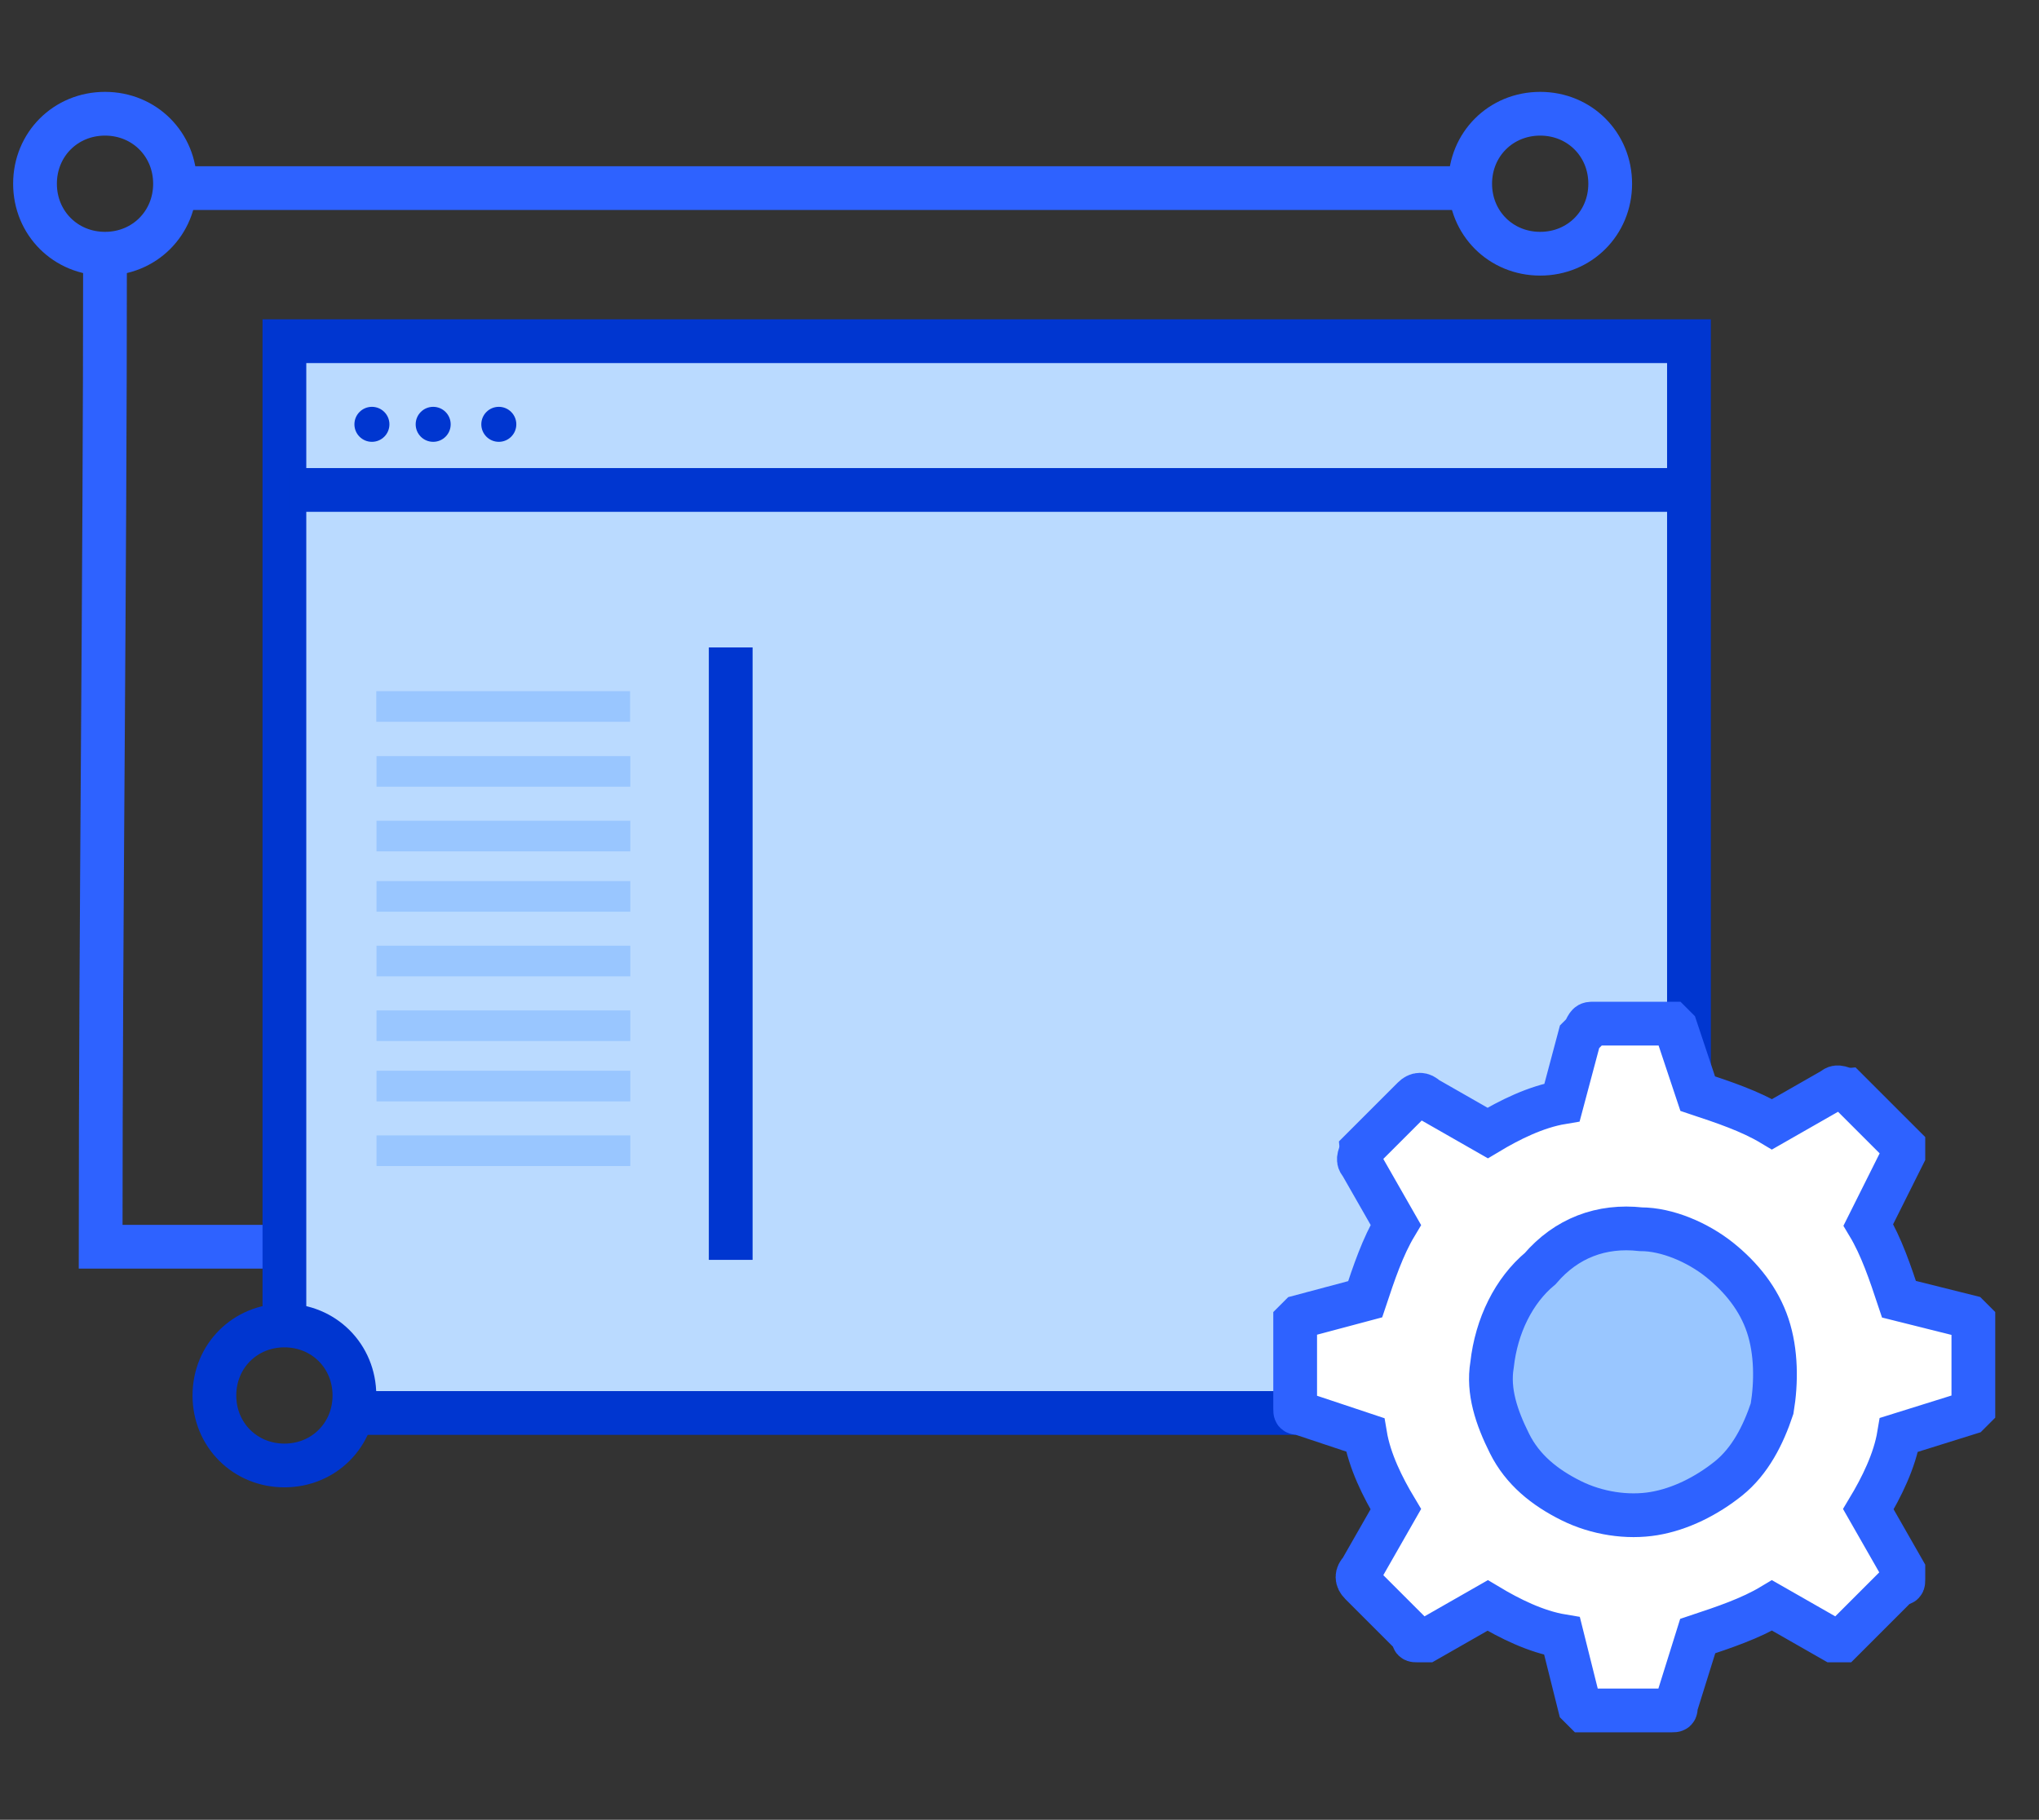 <?xml version="1.0" encoding="utf-8"?>
<!-- Generator: Adobe Illustrator 23.0.1, SVG Export Plug-In . SVG Version: 6.00 Build 0)  -->
<svg version="1.1" id="Layer_1" xmlns="http://www.w3.org/2000/svg" xmlns:xlink="http://www.w3.org/1999/xlink" x="0px" y="0px"
	 viewBox="4 0 46.6 41.6" style="enable-background:new 4 0 46.6 41.6;" xml:space="preserve">
<rect x="4" y="0" width="46.6" height="41.6" fill="#333333" stroke="none"/>
<style type="text/css">
	.st0{fill:#BADAFF;}
	.st1{fill:none;stroke:#0036D0;stroke-miterlimit:10;}
	.st2{fill:none;stroke:#2E62FF;stroke-miterlimit:10;}
	.st3{fill:#FFFFFF;stroke:#2E62FF;stroke-linecap:round;stroke-miterlimit:10;}
	.st4{fill-rule:evenodd;clip-rule:evenodd;fill:#99C6FF;stroke:#2E62FF;stroke-linecap:round;stroke-miterlimit:10;}
	.st5{fill:#0036D0;}
	.st6{fill:#99C6FF;}
</style>
<g>
	<g>
		<g>
			<path class="st0" d="M10.5,30.2c0-7.4,0-14.9,0-22.3c10.7,0,21.4,0,32.1,0v24.5c-10.2,0-20.4,0-30.5,0c0-0.1,0.1-0.8-0.3-1.4
				C11.3,30.3,10.6,30.2,10.5,30.2z"/>
			<path id="Vector_2_1_" class="st1" d="M40.9,32.3c-9.6,0-19.2,0-28.8,0"/>
			<path id="Vector_3_1_" class="st2" d="M6.4,5.8c0,7.6-0.1,15.1-0.1,22.7c1.4,0,2.8,0,4.1,0"/>
			<path id="Vector_4_1_" class="st1" d="M10.5,30.4V7.8h32.1c0,7.6,0,15.2,0,22.8"/>
			<path id="Vector_5_1_" class="st2" d="M7.9,4.3h29.7"/>
			<path id="Vector_7_2_" class="st2" d="M8,4.2c0-0.9-0.7-1.6-1.6-1.6c-0.9,0-1.6,0.7-1.6,1.6s0.7,1.6,1.6,1.6C7.3,5.8,8,5.1,8,4.2
				z"/>
			<path id="Vector_8_1_" class="st2" d="M40.8,4.2c0-0.9-0.7-1.6-1.6-1.6c-0.9,0-1.6,0.7-1.6,1.6c0,0.9,0.7,1.6,1.6,1.6
				C40.1,5.8,40.8,5.1,40.8,4.2z"/>
			<path id="Vector_9_1_" class="st1" d="M12.1,31.9c0-0.9-0.7-1.6-1.6-1.6c-0.9,0-1.6,0.7-1.6,1.6c0,0.9,0.7,1.6,1.6,1.6
				C11.4,33.5,12.1,32.8,12.1,31.9z"/>
			<path id="Vector_10_1_" class="st1" d="M44,32.1c0-0.9-0.7-1.6-1.6-1.6c-0.9,0-1.6,0.7-1.6,1.6c0,0.9,0.7,1.6,1.6,1.6
				C43.3,33.7,44,33,44,32.1z"/>
		</g>
	</g>
	<g>
		<path id="Vector_7_1_" class="st3" d="M40.4,23.4h1.7c0.1,0,0.1,0,0.1,0c0,0,0.1,0.1,0.1,0.1l0.5,1.5c0.6,0.2,1.2,0.4,1.7,0.7
			l1.4-0.8c0.1-0.1,0.2,0,0.3,0l1.2,1.2c0,0,0.1,0.1,0.1,0.1c0,0.1,0,0.1,0,0.2L46.7,28c0.3,0.5,0.5,1.1,0.7,1.7l1.6,0.4
			c0,0,0.1,0.1,0.1,0.1c0,0,0,0.1,0,0.2v1.7c0,0.1,0,0.1,0,0.1c0,0-0.1,0.1-0.1,0.1l-1.6,0.5c-0.1,0.6-0.4,1.2-0.7,1.7l0.8,1.4
			c0,0,0,0.1,0,0.2c0,0.1,0,0.1-0.1,0.1l-1.2,1.2c0,0-0.1,0.1-0.1,0.1c-0.1,0-0.1,0-0.2,0l-1.4-0.8c-0.5,0.3-1.1,0.5-1.7,0.7
			l-0.5,1.6c0,0.1,0,0.1-0.1,0.1c0,0-0.1,0-0.1,0h-1.7c-0.1,0-0.1,0-0.2,0c0,0-0.1-0.1-0.1-0.1l-0.4-1.6c-0.6-0.1-1.2-0.4-1.7-0.7
			l-1.4,0.8c0,0-0.1,0-0.2,0c-0.1,0-0.1,0-0.1-0.1l-1.2-1.2c-0.1-0.1-0.1-0.2,0-0.3l0.8-1.4c-0.3-0.5-0.6-1.1-0.7-1.7l-1.5-0.5
			c-0.1,0-0.1,0-0.1-0.1c0,0,0-0.1,0-0.1v-1.7c0-0.1,0-0.1,0-0.2c0,0,0.1-0.1,0.1-0.1l1.5-0.4c0.2-0.6,0.4-1.2,0.7-1.7l-0.8-1.4
			c-0.1-0.1,0-0.2,0-0.3l1.2-1.2c0.1-0.1,0.2-0.1,0.3,0l1.4,0.8c0.5-0.3,1.1-0.6,1.7-0.7l0.4-1.5c0,0,0.1-0.1,0.1-0.1
			C40.3,23.4,40.3,23.4,40.4,23.4z"/>
		<path id="Vector_6_1_" class="st4" d="M41.5,28.1c0.6,0,1.3,0.3,1.8,0.7c0.5,0.4,0.9,0.9,1.1,1.5c0.2,0.6,0.2,1.3,0.1,1.9
			c-0.2,0.6-0.5,1.2-1,1.6c-0.5,0.4-1.1,0.7-1.7,0.8c-0.6,0.1-1.3,0-1.9-0.3c-0.6-0.3-1.1-0.7-1.4-1.3c-0.3-0.6-0.5-1.2-0.4-1.8
			c0.1-0.9,0.5-1.7,1.1-2.2C39.8,28.3,40.6,28,41.5,28.1z"/>
	</g>
	<line class="st1" x1="20.7" y1="14.8" x2="20.7" y2="28.8"/>
	<line class="st1" x1="10.6" y1="11.2" x2="42.5" y2="11.2"/>
	<circle class="st5" cx="12.5" cy="9.7" r="0.4"/>
	<circle class="st5" cx="13.9" cy="9.7" r="0.4"/>
	<circle class="st5" cx="15.4" cy="9.7" r="0.4"/>
	<rect x="12.6" y="15.8" class="st6" width="5.8" height="0.7"/>
	
		<rect x="12.6" y="17.3" transform="matrix(-1 -1.224647e-16 1.224647e-16 -1 31.005 35.284)" class="st6" width="5.8" height="0.7"/>
	
		<rect x="12.6" y="18.7" transform="matrix(-1 -1.224647e-16 1.224647e-16 -1 31.005 38.162)" class="st6" width="5.8" height="0.7"/>
	
		<rect x="12.6" y="20.2" transform="matrix(-1 -1.224647e-16 1.224647e-16 -1 31.005 41.041)" class="st6" width="5.8" height="0.7"/>
	
		<rect x="12.6" y="21.6" transform="matrix(-1 -1.224647e-16 1.224647e-16 -1 31.005 43.919)" class="st6" width="5.8" height="0.7"/>
	
		<rect x="12.6" y="23" transform="matrix(-1 -1.224647e-16 1.224647e-16 -1 31.005 46.798)" class="st6" width="5.8" height="0.7"/>
	
		<rect x="12.6" y="24.5" transform="matrix(-1 -1.224647e-16 1.224647e-16 -1 31.005 49.677)" class="st6" width="5.8" height="0.7"/>
	
		<rect x="12.6" y="25.9" transform="matrix(-1 -1.224647e-16 1.224647e-16 -1 31.005 52.555)" class="st6" width="5.8" height="0.7"/>
</g>
</svg>
